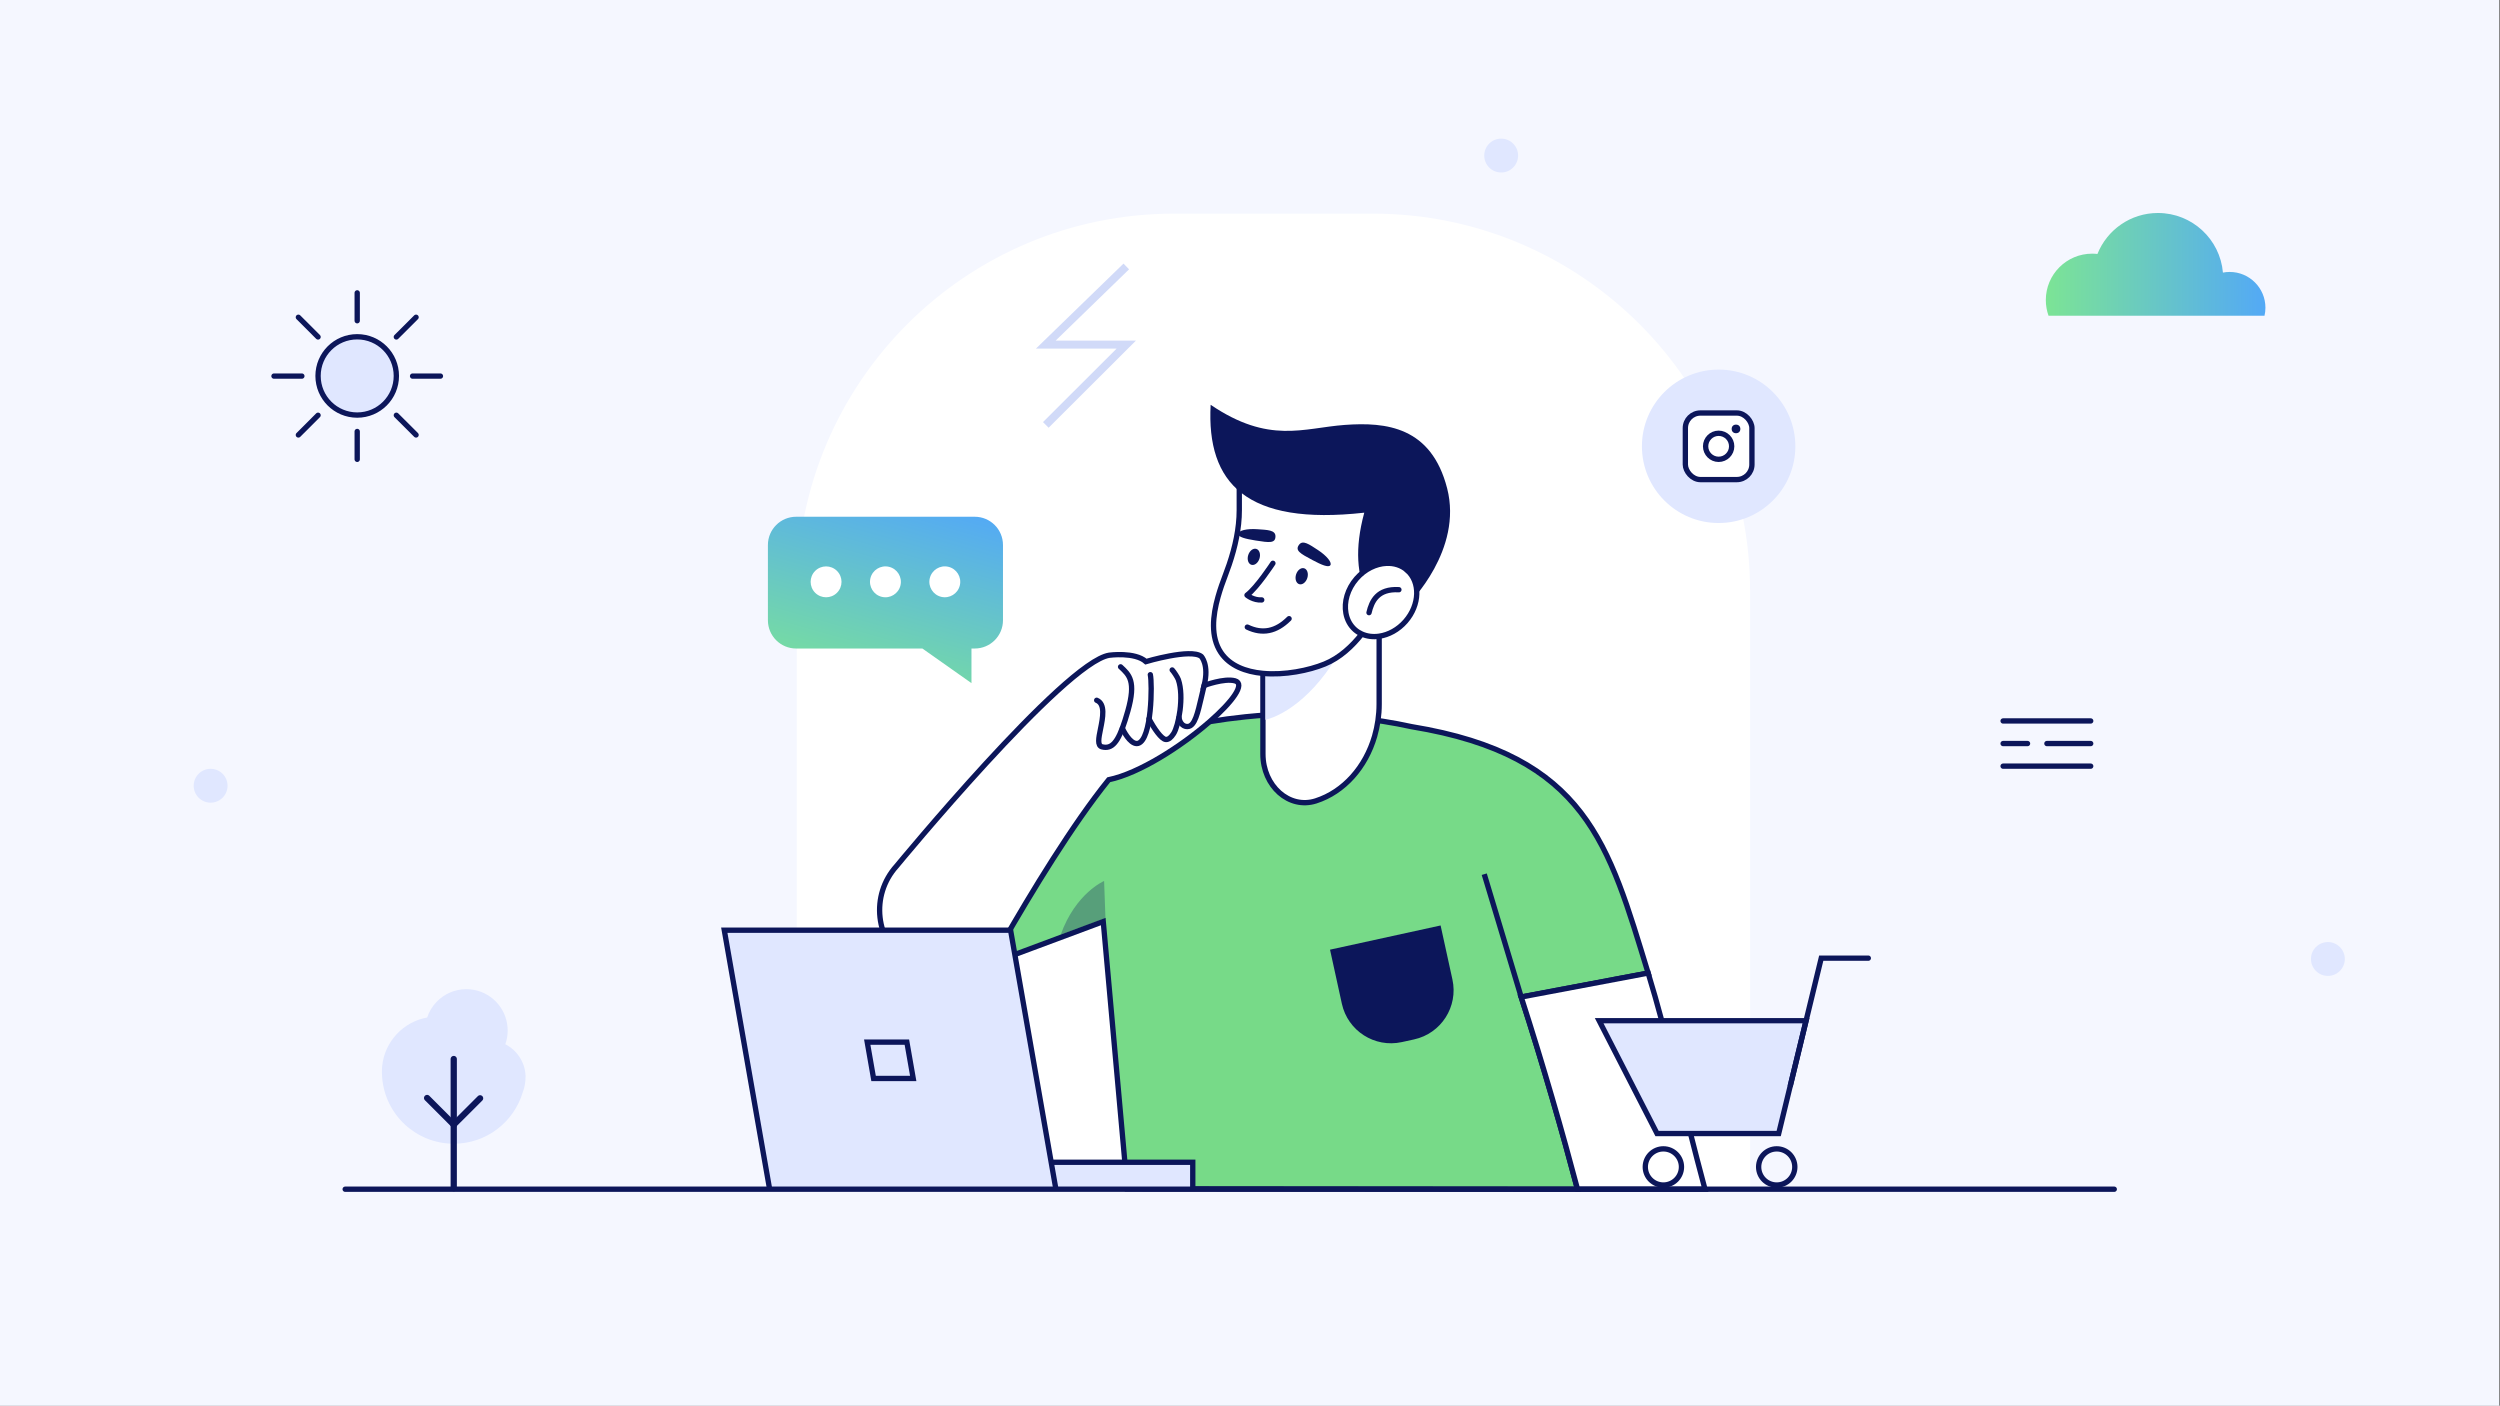 <svg width="939" height="528" viewBox="0 0 939 528" fill="none" xmlns="http://www.w3.org/2000/svg">
<rect x="0" y="0" width="939" height="528" fill="#808080" stroke="none"/>
<rect width="938.651" height="527.991" fill="#F5F7FF"/>
<path d="M299.271 221.954C299.271 143.689 362.718 80.242 440.983 80.242H515.618C593.884 80.242 657.33 143.689 657.33 221.954V447.749H299.271V221.954Z" fill="white"/>
<path d="M619.04 365.482C604.274 317.262 595.988 283.742 530.224 272.944C523.318 271.432 515.864 270.242 507.786 269.401C501.258 268.721 494.324 268.258 486.955 268.031C480.181 268.201 473.785 268.617 467.729 269.241C463.072 269.722 458.622 270.327 454.352 271.045C406.746 279.047 382.702 300.842 360.472 315.826L362.796 365.312V365.369L414.379 346.134L423.402 446.522L592.511 446.674C587.032 425.927 579.691 400.315 571.349 374.476L619.031 365.482H619.04Z" fill="#77DA88" stroke="#0C165A" stroke-width="2" stroke-miterlimit="10"/>
<path d="M571.358 374.474C579.701 400.304 587.041 425.925 592.521 446.672H640.391C632.229 416.213 626.239 388.976 619.049 365.48L571.368 374.474H571.358Z" fill="white" stroke="#0C165A" stroke-width="2" stroke-miterlimit="10"/>
<path d="M463.856 255.718C459.774 254.622 452.273 257.466 452.273 257.466C454.238 249.596 451.177 246.535 451.177 246.535C447.247 243.474 430.411 248.5 430.411 248.5C426.255 244.787 416.646 246.101 416.646 246.101C399.821 248.727 336.749 325.289 336.749 325.289C326.82 336.296 328.747 353.5 340.868 362.04C347.548 366.745 355.672 367.652 362.805 365.309C368.379 363.476 373.349 359.669 376.523 354.123C387.284 335.351 402.881 309.607 416.429 292.875C427.965 290.475 443.874 280.197 454.351 271.042C462.93 263.55 467.89 256.805 463.856 255.718Z" fill="white" stroke="#0C165A" stroke-width="2" stroke-miterlimit="10"/>
<path d="M420.889 250.465C424.11 253.469 426.812 255.765 423.6 267.121C420.823 276.918 418.65 280.697 415.277 280.697C414.852 280.697 414.398 280.64 413.935 280.517C412.084 280.054 412.641 277.277 413.359 273.762C414.209 269.596 415.258 264.4 411.914 263.021" stroke="#0C165A" stroke-width="2" stroke-miterlimit="10" stroke-linecap="round"/>
<path d="M432.065 253.414C432.812 256.787 432.623 277.741 427.474 279.215C427.313 279.262 427.153 279.281 426.982 279.281C424.299 279.281 421.89 274.293 421.55 273.575" stroke="#0C165A" stroke-width="2" stroke-miterlimit="10" stroke-linecap="round"/>
<path d="M440.275 251.637C440.889 252.27 442.297 254.414 442.59 255.274C444.81 261.689 442.646 272.705 440.804 275.548C439.831 277.05 438.943 277.75 437.998 277.75C437.97 277.75 437.942 277.75 437.904 277.75C436.25 277.674 433.445 273.593 431.564 269.984" stroke="#0C165A" stroke-width="2" stroke-miterlimit="10" stroke-linecap="round"/>
<path d="M452.273 257.465C452.273 257.465 451.584 260.45 451.159 262.207C449.949 267.234 448.844 272.883 446.038 272.883C445.991 272.883 443.487 273.176 442.807 269.539" stroke="#0C165A" stroke-width="2" stroke-miterlimit="10" stroke-linecap="round"/>
<path opacity="0.3" d="M414.7 330.902C414.7 330.902 404.024 335.39 398.394 351.073L415.21 344.856L414.7 330.902Z" fill="#0C165A"/>
<path d="M518.009 230.41V264.449C518.009 268.654 517.404 272.716 516.299 276.533C512.926 288.134 504.801 297.421 494.239 300.813C484.234 304.034 474.352 295.267 474.352 283.174V230.42H518.018L518.009 230.41Z" fill="white" stroke="#0C165A" stroke-width="2" stroke-miterlimit="10"/>
<path d="M505.689 240.018C495.779 260.283 482.543 268.634 475.287 270.354V232.375L505.689 240.018Z" fill="#E0E7FF"/>
<path d="M522.26 188.974L520.767 211.582L519.964 223.77C519.964 223.77 518.868 226.557 516.714 230.336C515.382 232.688 513.634 235.437 511.499 238.139C507.919 242.665 503.252 247.095 497.526 249.41C491.641 251.81 482.533 253.69 474.333 252.924C467.842 252.32 461.9 250.062 458.574 245.093C454.625 239.197 455.504 231.28 457.488 224.185C458.31 221.257 459.311 218.479 460.247 216.032C460.747 214.709 461.229 213.368 461.692 212.026C463.931 205.404 465.471 198.507 465.471 191.62V176.617L505.765 177.071L522.25 188.984L522.26 188.974Z" fill="white" stroke="#0C165A" stroke-width="2" stroke-miterlimit="10"/>
<path d="M454.72 152.043C453.114 181.576 468.192 197.514 512.416 192.563C508.703 206.3 509.78 216.201 513.559 223.929L529.355 226.451C529.355 226.451 549.507 206.536 543.545 183.409C537.593 160.281 520.654 158.458 505.085 159.601C489.515 160.744 476.695 166.923 454.72 152.043Z" fill="#0C165A"/>
<path d="M486.804 215.768C486.284 217.412 486.804 219.046 487.975 219.415C489.137 219.783 490.507 218.744 491.027 217.1C491.546 215.456 491.027 213.822 489.855 213.453C488.684 213.085 487.323 214.124 486.804 215.768Z" fill="#0C165A"/>
<path d="M484.177 232.375C481.74 234.803 479.236 236.277 476.629 236.796C474.021 237.316 471.329 236.9 468.494 235.54" stroke="#0C165A" stroke-width="2" stroke-miterlimit="10" stroke-linecap="round"/>
<path d="M487.918 204.616C486.331 206.77 488.334 207.895 492.935 210.342C496.355 212.165 499.019 213.308 499.69 212.278C500.361 211.258 498.263 208.707 495.014 206.591C491.764 204.475 489.336 202.689 487.918 204.616Z" fill="#0C165A"/>
<path d="M479.066 201.462C479.038 204.136 476.761 203.824 471.612 203.012C467.786 202.407 464.971 201.708 465.056 200.489C465.141 199.271 468.344 198.496 472.217 198.77C476.081 199.034 479.095 199.072 479.066 201.462Z" fill="#0C165A"/>
<path d="M468.834 208.483C468.314 210.126 468.834 211.761 470.006 212.129C471.177 212.498 472.537 211.459 473.057 209.815C473.577 208.171 473.057 206.536 471.886 206.168C470.714 205.8 469.354 206.839 468.834 208.483Z" fill="#0C165A"/>
<path d="M528.486 214.133C526.351 212.281 523.62 211.459 520.767 211.582C516.818 211.752 512.642 213.727 509.515 217.317C506.095 221.247 504.754 226.141 505.528 230.336C505.972 232.745 507.116 234.927 508.967 236.543C509.732 237.213 510.592 237.733 511.49 238.139C513.474 239.027 515.713 239.301 517.99 238.971C521.532 238.47 525.141 236.552 527.928 233.359C533.313 227.171 533.559 218.564 528.476 214.133H528.486Z" fill="white" stroke="#0C165A" stroke-width="2" stroke-miterlimit="10"/>
<path d="M514.201 230.109C515.203 225.858 517.385 221.021 525.425 221.493L514.201 230.109Z" fill="white"/>
<path d="M514.201 230.109C515.203 225.858 517.385 221.021 525.425 221.493" stroke="#0C165A" stroke-width="2" stroke-miterlimit="10" stroke-linecap="round"/>
<path d="M376.721 446.523V436.547H448.002V446.675" fill="#E0E7FF"/>
<path d="M376.721 446.523V436.547H448.002V446.675" stroke="#0C165A" stroke-width="2" stroke-miterlimit="10"/>
<path d="M289.048 446.522L272.043 349.383H379.574L396.599 446.673" fill="#E0E7FF"/>
<path d="M289.048 446.522L272.043 349.383H379.574L396.599 446.673" stroke="#0C165A" stroke-width="2" stroke-miterlimit="10"/>
<path d="M343.003 405.066H328.114L325.733 391.434H340.622L343.003 405.066Z" fill="#E0E7FF" stroke="#0C165A" stroke-width="2" stroke-miterlimit="10"/>
<path d="M129.651 446.672L794.112 446.672" stroke="#0C165A" stroke-width="2" stroke-miterlimit="10" stroke-linecap="round"/>
<path d="M571.359 374.476L557.481 328.344" stroke="#0C165A" stroke-width="2" stroke-miterlimit="10"/>
<path d="M478.103 211.57C478.103 211.57 472.151 220.706 468.372 223.54C468.372 223.54 470.724 225.534 473.908 225.335" stroke="#0C165A" stroke-width="2" stroke-linecap="round" stroke-linejoin="round"/>
<path d="M366.093 194.09H299.044C293.177 194.09 288.425 198.842 288.425 204.709V232.966C288.425 238.833 293.177 243.585 299.044 243.585H346.451L364.883 256.585V243.585H366.102C371.969 243.585 376.721 238.833 376.721 232.966V204.709C376.721 198.842 371.969 194.09 366.102 194.09H366.093Z" fill="url(#paint0_linear_1145_47644)"/>
<path d="M314.375 222.641C316.641 220.375 316.641 216.703 314.375 214.437C312.11 212.172 308.437 212.172 306.172 214.437C303.907 216.703 303.907 220.375 306.172 222.641C308.437 224.906 312.11 224.906 314.375 222.641Z" fill="white"/>
<path d="M338.216 219.871C338.952 216.753 337.021 213.629 333.903 212.893C330.785 212.157 327.66 214.088 326.925 217.206C326.189 220.324 328.12 223.448 331.238 224.184C334.356 224.92 337.48 222.989 338.216 219.871Z" fill="white"/>
<path d="M360.515 219.863C361.251 216.745 359.32 213.621 356.202 212.885C353.084 212.149 349.96 214.08 349.224 217.198C348.488 220.316 350.419 223.44 353.537 224.176C356.655 224.912 359.779 222.981 360.515 219.863Z" fill="white"/>
<circle cx="645.521" cy="167.631" r="28.815" fill="#E0E7FF"/>
<rect x="633.016" y="155.125" width="25.009" height="25.009" rx="5.668" fill="white" stroke="#0C165A" stroke-width="2" stroke-miterlimit="10"/>
<circle cx="645.521" cy="167.631" r="4.893" fill="white" stroke="#0C165A" stroke-width="2" stroke-miterlimit="10"/>
<circle cx="652.045" cy="161.104" r="1.631" fill="#0C165A"/>
<path d="M668.076 425.754H622.385L600.646 383.375H678.364L668.076 425.754Z" fill="#E0E7FF" stroke="#0C165A" stroke-width="2" stroke-miterlimit="10" stroke-linecap="round"/>
<path d="M672.476 407.649L684.057 359.887H701.734" stroke="#0C165A" stroke-width="2" stroke-miterlimit="10" stroke-linecap="round"/>
<path d="M624.766 445.099C628.518 445.099 631.559 442.057 631.559 438.305C631.559 434.553 628.518 431.512 624.766 431.512C621.014 431.512 617.972 434.553 617.972 438.305C617.972 442.057 621.014 445.099 624.766 445.099Z" stroke="#0C165A" stroke-width="2" stroke-miterlimit="10" stroke-linecap="round"/>
<path d="M667.339 445.099C671.091 445.099 674.133 442.057 674.133 438.305C674.133 434.553 671.091 431.512 667.339 431.512C663.587 431.512 660.546 434.553 660.546 438.305C660.546 442.057 663.587 445.099 667.339 445.099Z" stroke="#0C165A" stroke-width="2" stroke-miterlimit="10" stroke-linecap="round"/>
<path d="M499.557 356.695L541.088 347.604L545.532 367.908C547.764 378.102 541.309 388.175 531.115 390.406L526.501 391.416C516.307 393.648 506.234 387.193 504.002 376.999L499.557 356.695Z" fill="#0C165A"/>
<path d="M423.033 100.082L392.801 129.433H423.033L392.801 159.601" stroke="#D1DAF8" stroke-width="3"/>
<path d="M752.369 270.793H785.269" stroke="#0C165A" stroke-width="2" stroke-miterlimit="10" stroke-linecap="round"/>
<path d="M752.368 287.77H785.268" stroke="#0C165A" stroke-width="2" stroke-miterlimit="10" stroke-linecap="round"/>
<path d="M752.368 279.277H761.541" stroke="#0C165A" stroke-width="2" stroke-miterlimit="10" stroke-linecap="round"/>
<path d="M768.818 279.277H785.268" stroke="#0C165A" stroke-width="2" stroke-miterlimit="10" stroke-linecap="round"/>
<path d="M563.839 64.788C567.351 64.788 570.198 61.941 570.198 58.429C570.198 54.917 567.351 52.07 563.839 52.07C560.328 52.07 557.481 54.917 557.481 58.429C557.481 61.941 560.328 64.788 563.839 64.788Z" fill="#E0E7FF"/>
<path d="M874.357 366.553C877.868 366.553 880.715 363.707 880.715 360.195C880.715 356.683 877.868 353.836 874.357 353.836C870.845 353.836 867.998 356.683 867.998 360.195C867.998 363.707 870.845 366.553 874.357 366.553Z" fill="#E0E7FF"/>
<path d="M79.107 301.483C82.619 301.483 85.466 298.636 85.466 295.124C85.466 291.613 82.619 288.766 79.107 288.766C75.596 288.766 72.749 291.613 72.749 295.124C72.749 298.636 75.596 301.483 79.107 301.483Z" fill="#E0E7FF"/>
<path d="M197.398 404.018V403.971C197.151 398.847 194.131 394.439 189.793 392.206C190.381 390.607 190.687 388.88 190.687 387.058C190.687 386.165 190.604 385.307 190.463 384.46C189.229 377.114 182.847 371.531 175.16 371.531C170.741 371.531 166.745 373.388 163.924 376.362C162.36 378.008 161.15 379.982 160.445 382.168C151.453 383.79 144.471 391.219 143.543 400.445C143.496 400.739 143.484 401.009 143.484 401.28C143.437 401.715 143.437 402.138 143.437 402.573C143.437 403.008 143.437 403.431 143.484 403.866C143.484 404.136 143.508 404.406 143.543 404.7C144.601 418.605 156.225 429.583 170.447 429.583C182.694 429.583 193.038 421.426 196.352 410.236C197.057 408.555 197.422 406.252 197.41 404.007L197.398 404.018Z" fill="#E0E7FF"/>
<path d="M170.424 397.766V446.273" stroke="#0C165A" stroke-width="2.351" stroke-miterlimit="10" stroke-linecap="round"/>
<path d="M160.421 412.41L170.424 422.413" stroke="#0C165A" stroke-width="2.351" stroke-miterlimit="10" stroke-linecap="round"/>
<path d="M180.32 412.527L170.424 422.412" stroke="#0C165A" stroke-width="2.351" stroke-miterlimit="10" stroke-linecap="round"/>
<path d="M134.166 155.9C142.287 155.9 148.87 149.317 148.87 141.196C148.87 133.075 142.287 126.492 134.166 126.492C126.045 126.492 119.462 133.075 119.462 141.196C119.462 149.317 126.045 155.9 134.166 155.9Z" fill="#E0E7FF"/>
<path d="M134.166 155.9C142.287 155.9 148.87 149.317 148.87 141.196C148.87 133.075 142.287 126.492 134.166 126.492C126.045 126.492 119.462 133.075 119.462 141.196C119.462 149.317 126.045 155.9 134.166 155.9Z" stroke="#0C165A" stroke-width="2" stroke-miterlimit="10" stroke-linecap="round"/>
<path d="M134.166 120.469V110.004" stroke="#0C165A" stroke-width="2" stroke-miterlimit="10" stroke-linecap="round"/>
<path d="M134.166 172.527V162.062" stroke="#0C165A" stroke-width="2" stroke-miterlimit="10" stroke-linecap="round"/>
<path d="M154.967 141.262H165.422" stroke="#0C165A" stroke-width="2" stroke-miterlimit="10" stroke-linecap="round"/>
<path d="M102.91 141.262H113.375" stroke="#0C165A" stroke-width="2" stroke-miterlimit="10" stroke-linecap="round"/>
<path d="M148.87 126.557L156.273 119.164" stroke="#0C165A" stroke-width="2" stroke-miterlimit="10" stroke-linecap="round"/>
<path d="M112.069 163.366L119.462 155.973" stroke="#0C165A" stroke-width="2" stroke-miterlimit="10" stroke-linecap="round"/>
<path d="M148.87 155.973L156.273 163.366" stroke="#0C165A" stroke-width="2" stroke-miterlimit="10" stroke-linecap="round"/>
<path d="M112.069 119.164L119.462 126.557" stroke="#0C165A" stroke-width="2" stroke-miterlimit="10" stroke-linecap="round"/>
<path d="M837.459 102.143C836.59 102.143 835.754 102.222 834.933 102.388C833.859 89.852 823.336 80 810.524 80C800.214 80 791.404 86.371 787.797 95.394C787.149 95.315 786.486 95.275 785.823 95.275C776.208 95.275 768.408 103.075 768.408 112.69C768.408 114.75 768.764 116.739 769.427 118.587H850.547C850.776 117.616 850.895 116.597 850.895 115.571C850.895 108.159 844.879 102.143 837.467 102.143H837.459Z" fill="url(#paint1_linear_1145_47644)"/>
<defs>
<linearGradient id="paint0_linear_1145_47644" x1="256.361" y1="246.885" x2="278.919" y2="167.07" gradientUnits="userSpaceOnUse">
<stop stop-color="#7CE495"/>
<stop offset="1" stop-color="#53A9F6"/>
</linearGradient>
<linearGradient id="paint1_linear_1145_47644" x1="768.408" y1="99.293" x2="850.887" y2="99.293" gradientUnits="userSpaceOnUse">
<stop stop-color="#7CE495"/>
<stop offset="1" stop-color="#53A9F6"/>
</linearGradient>
</defs>
</svg>
